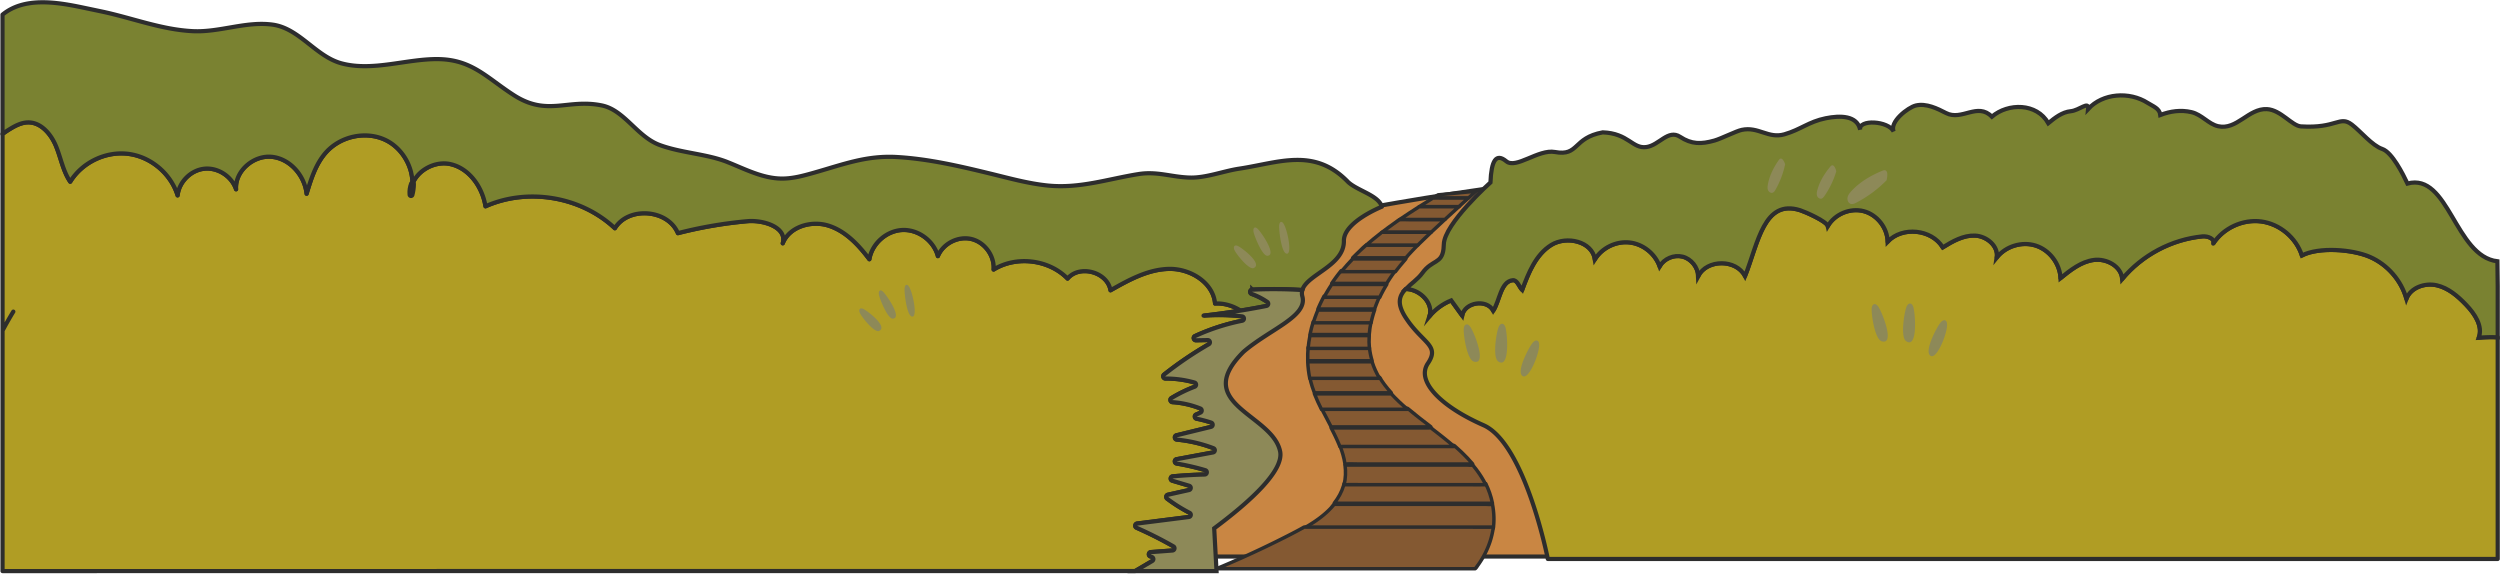 <svg width="1787" height="410" fill="none" xmlns="http://www.w3.org/2000/svg"><path d="M1782.3 223.72c-75.42-16-138.63-42.3-212.87-64.54-75.69-22.68-162.84-41.15-286.04-40.17-314.039 2.48-425.299 80.71-645.169 64.23C402.612 165.58 280.172 42.95 4.281 27.95v369.86H1782.31V223.72h-.01z" fill="#C98643" stroke="#2D2D2D" stroke-width="3" stroke-linecap="round" stroke-linejoin="round"/><path d="M1771.83 241.39c3.07-8.28-2.85-17.04-8.95-23.44-5.94-6.23-12.8-12.17-21.19-14.06-8.4-1.89-18.55 1.63-21.59 9.67-3.7-13.17-13.54-24.47-26.08-29.94-12.54-5.47-36.47-7.28-48.63-1.03-4.05-12.68-15.82-22.54-29.01-24.3-13.19-1.76-27.14 4.65-34.38 15.82 1.5-3.45-3.96-5.53-7.7-5.16-22.1 2.18-43.18 13.38-57.36 30.48-.57-9.14-11.23-14.86-20.31-13.63-9.07 1.23-16.67 7.23-23.77 13.01-.42-10.35-7.8-20.06-17.66-23.25-9.86-3.19-21.52.37-27.93 8.51 1.36-8.21-7.2-15.35-15.51-15.68-8.31-.33-16.01 4.04-23.07 8.42-7.94-13.05-28.96-15.22-39.4-4.06-.16-9.95-7.54-19.34-17.17-21.84-9.63-2.5-20.65 2.11-25.63 10.72-.72-3.5-16.33-10.28-19.73-11.36-25.92-8.26-30.03 23.3-39.42 47.08-6.28-12.25-27.23-12.24-33.49.02-.16-6.38-4.95-12.37-11.14-13.93-6.19-1.56-13.24 1.43-16.42 6.97-3.2-9.14-11.93-16.07-21.55-17.12-9.62-1.04-19.64 3.86-24.73 12.09-1.85-12.86-20.18-17.12-31.22-10.27-11.04 6.86-16.24 19.93-20.74 32.12-2.24-2.32-3.52-7.27-6.73-6.95-8.59.86-9.3 14.54-13.95 21.8-4.65-8.62-20.44-6.15-22.23 3.48l-7.82-10.85a39.37 39.37 0 00-15.55 11.38c3.04-9.04-6.05-18.51-15.54-19.45-.46-.05-.93-.07-1.39-.09-4.55 4.71-6.738 10.22-.02 20.54 11.96 18.37 24.67 19.63 15.85 32.62-8.82 12.99 9.93 31.12 39.69 44.2 29.76 13.08 46.03 95.62 46.03 95.62h678.97V241.08c-4.51-.23-9.06-.1-13.53.29v.02z" fill="#B09D24" stroke="#2D2D2D" stroke-width="3" stroke-linecap="round" stroke-linejoin="round"/><path d="M1785.36 204.51l-.22-17.73c-30.42-3.59-34.72-63.58-64.29-55.59-3.18-6.76-10.98-22.34-18.06-24.73-7.21-2.43-15.44-12.66-21.71-17.42-8.86-6.73-10.64 2.92-36.35 1.31-6.44-.4-14.39-11.82-24.32-12.35-13.15-.69-21.6 15.25-34.92 12.22-6.9-1.57-11.61-8.31-19.01-10.05-7.58-1.78-15.1-.73-22.29 2.03-.53-4.76-5.12-6.15-9.08-8.67-13.05-8.3-32.04-7-42.5 4.39.68-6.12-6.31 1-12.44 1.58-6.13.58-11.28 4.65-16.05 8.55-8.28-14.57-28.73-14.57-40.34-4.63-10.32-10.57-21.41 3.23-32.78-2.63-6.07-3.13-14.17-7.18-21.63-5.36-5.52 1.35-18.96 11.66-15.78 18.66-3.57-7.86-25.48-8.99-23.95-1.29-2.06-10.34-14.33-10.36-24.66-8.26-12.17 2.47-17.9 8.14-29.5 11.47-11.54 3.32-18.58-5.73-30.49-3.17-4.07.88-14.7 6.27-19.55 7.64-9.45 2.65-16.32 2.71-24.53-2.69-8.52-5.61-14.98 6.08-24.1 7.32-10.04 1.36-12.77-9.86-31.17-10.5-21.51 3.94-16.9 17.26-34.17 14.04-11.76-2.19-27.88 12.37-34.76 6.64-7.36-6.12-10.7-.59-11.34 15.13 0 0-33.07 29.54-33.34 44.29-.02 1.2-.1 2.25-.21 3.21-1.27 10.84-8.1 7.54-15.1 17.19-3.34 4.6-8.33 7.78-11.88 11.46.46.02.92.04 1.39.09 9.49.94 18.58 10.41 15.54 19.45 4.13-5 9.53-8.95 15.55-11.38l7.82 10.85c1.8-9.63 17.58-12.1 22.23-3.48 4.65-7.27 5.37-20.94 13.95-21.8 3.21-.32 4.49 4.63 6.73 6.95 4.5-12.19 9.7-25.26 20.74-32.12 11.04-6.86 29.37-2.59 31.22 10.27 5.08-8.24 15.1-13.14 24.73-12.09 9.62 1.04 18.36 7.98 21.55 17.12 3.18-5.54 10.23-8.53 16.42-6.97 6.19 1.56 10.98 7.55 11.14 13.93 6.26-12.26 27.21-12.28 33.49-.02 9.39-23.78 13.5-55.34 39.42-47.08 3.4 1.08 19.01 7.87 19.73 11.36 4.98-8.61 16-13.23 25.63-10.72 9.63 2.5 17.01 11.9 17.17 21.84 10.43-11.16 31.46-8.99 39.4 4.06 7.07-4.38 14.76-8.75 23.07-8.42 8.31.33 16.87 7.47 15.51 15.68 6.4-8.14 18.07-11.7 27.93-8.51 9.86 3.19 17.23 12.9 17.66 23.25 7.1-5.78 14.7-11.78 23.77-13.01 9.07-1.23 19.74 4.49 20.31 13.63 14.18-17.09 35.26-28.29 57.36-30.48 3.74-.37 9.2 1.71 7.7 5.16 7.24-11.17 21.19-17.58 34.38-15.82 13.19 1.76 24.96 11.63 29.01 24.3 12.17-6.25 36.09-4.44 48.63 1.03 12.54 5.47 22.39 16.77 26.08 29.94 3.05-8.05 13.2-11.56 21.59-9.67 8.4 1.89 15.25 7.83 21.19 14.06 6.1 6.39 12.01 15.15 8.95 23.44 4.47-.39 9.02-.52 13.53-.29V204.51z" fill="#7A8231" stroke="#2D2D2D" stroke-width="3" stroke-miterlimit="10"/><path d="M868.552 216.96c-1.3-15.01-17.67-25.01-32.74-24.77-15.06.24-28.89 7.87-42 15.3-2.18-13.13-22.151-18.58-30.7-8.38-13.42-13.69-36.55-16.51-52.86-6.45.78-9.75-6.31-19.53-15.82-21.82-9.51-2.29-20.28 3.19-24.02 12.22-2.89-10.99-14.04-19.19-25.39-18.67-11.35.52-21.71 9.69-23.59 20.9-7.72-10.26-17.02-20.21-29.28-24.04-12.26-3.83-27.92.72-32.63 12.66 3.33-11.35-13.611-16.86-25.4-15.8a311.427 311.427 0 00-49.54 8.55c-7.15-17.15-35.33-19.35-45.06-3.52-24.14-22.7-62.211-29.16-92.48-15.68-2.171-13.69-11.48-27.06-24.99-30.15-10.93-2.5-23.48 4.26-27.22 14.24-.03 2.53-.37 5.06-1.04 7.53-.24-2.64.16-5.17 1.04-7.53.18-12.83-7.46-25.76-19.13-31.42-13.97-6.78-32.15-2.87-42.55 8.66-7.39 8.19-10.79 19.12-13.98 29.68-1.37-13.02-11.87-25.1-24.9-26.39-13.03-1.29-26.43 10.16-25.52 23.22-3.02-9.26-12.97-15.72-22.65-14.71-9.68 1.01-18.09 9.38-19.14 19.06-4.75-15.52-19.12-27.63-35.22-29.68-16.1-2.05-33.05 6.07-41.53 19.91-5.18-7.63-6.68-17.1-10.23-25.62-3.55-8.51-10.69-16.89-19.91-16.78-4.37.05-8.48 2.04-12.23 4.28a80.475 80.475 0 00-6.03 3.98v140.62c2.43-4.61 5-9.15 7.71-13.61-2.7 4.46-5.28 9-7.71 13.61V408.2h809.54l12.33-7.24c1.159-.68 1-2.41-.27-2.86l-1.14-.4c-1.62-.57-1.301-2.95.41-3.08l15.43-1.16c1.56-.12 2.03-2.19.66-2.97a288.62 288.62 0 00-26.35-13.28c-1.47-.65-1.16-2.82.44-3.02l36.97-4.68c1.54-.2 1.91-2.27.53-2.98-5.641-2.9-11.03-6.28-16.09-10.11-1.08-.82-.71-2.53.61-2.82l15.06-3.35c1.6-.35 1.68-2.6.11-3.07l-12.09-3.6c-1.67-.5-1.44-2.94.3-3.1 7.61-.71 15.24-1.16 22.87-1.33 1.81-.04 2.14-2.59.41-3.11-6.71-1.98-13.55-3.56-20.45-4.72-1.75-.29-1.77-2.79-.02-3.12l26.02-4.83c1.57-.29 1.77-2.47.28-3.05-8.39-3.2-17.21-5.26-26.15-6.11-1.77-.17-1.94-2.69-.21-3.11l24.64-6.01c1.54-.38 1.64-2.54.14-3.05-3.41-1.15-6.9-2.07-10.44-2.76-1.54-.3-1.77-2.43-.31-3.01 1.06-.43 2.11-.9 3.12-1.42 1.21-.62 1.14-2.39-.12-2.89a65.683 65.683 0 00-19.93-4.52c-1.55-.1-2.07-2.13-.74-2.94a98.865 98.865 0 0116.61-8.1c1.43-.54 1.359-2.58-.11-3a73.748 73.748 0 00-20.78-2.84c-1.51.01-2.18-1.89-1-2.83 10.11-8 20.82-15.27 31.99-21.71 1.42-.82.83-2.99-.81-2.96l-8.36.16c-1.71.03-2.26-2.31-.7-3.03a151.34 151.34 0 0133.71-10.95c1.78-.35 1.69-2.93-.11-3.13-9.12-1.03-18.35-1.21-27.5-.52 8.849-.99 17.68-2.2 26.47-3.62-5.41-3.46-11.76-5.39-18.2-5.03l-.03.02z" fill="#B09D24"/><path d="M294.832 131.55c3.74-9.98 16.29-16.74 27.22-14.24 13.51 3.09 22.82 16.46 24.99 30.15 30.27-13.48 68.34-7.02 92.48 15.68 9.73-15.83 37.91-13.63 45.06 3.52 16.25-4.18 32.83-7.04 49.54-8.55 11.79-1.06 28.73 4.45 25.4 15.8 4.71-11.94 20.37-16.49 32.63-12.66 12.26 3.83 21.56 13.78 29.28 24.04 1.88-11.21 12.24-20.38 23.59-20.9 11.35-.52 22.5 7.68 25.39 18.67 3.74-9.03 14.51-14.51 24.02-12.22 9.51 2.29 16.6 12.07 15.82 21.82 16.31-10.06 39.44-7.24 52.86 6.45 8.55-10.2 28.52-4.75 30.7 8.38 13.11-7.43 26.94-15.06 42-15.3 15.07-.24 31.44 9.76 32.74 24.77l.03-.02c6.44-.36 12.79 1.57 18.2 5.03a548.08 548.08 0 01-26.47 3.62c9.15-.69 18.38-.51 27.5.52 1.8.2 1.89 2.78.11 3.13-11.61 2.31-22.96 6-33.71 10.95-1.56.72-1.01 3.06.7 3.03l8.36-.16c1.64-.03 2.23 2.14.81 2.96a264.518 264.518 0 00-31.99 21.71c-1.18.94-.51 2.84 1 2.83 7.01-.05 14.04.91 20.78 2.84 1.47.42 1.54 2.46.11 3a98.865 98.865 0 00-16.61 8.1c-1.33.81-.81 2.84.74 2.94 6.82.46 13.58 1.98 19.93 4.52 1.26.5 1.33 2.27.12 2.89-1.01.52-2.06.99-3.12 1.42-1.46.58-1.23 2.71.31 3.01 3.54.69 7.03 1.61 10.44 2.76 1.5.51 1.4 2.67-.14 3.05l-24.64 6.01c-1.73.42-1.56 2.94.21 3.11 8.94.85 17.76 2.91 26.15 6.11 1.49.58 1.29 2.76-.28 3.05l-26.02 4.83c-1.75.33-1.73 2.83.02 3.12 6.9 1.16 13.74 2.74 20.45 4.72 1.73.52 1.4 3.07-.41 3.11-7.63.17-15.26.62-22.87 1.33-1.74.16-1.97 2.6-.3 3.1l12.09 3.6c1.57.47 1.49 2.72-.11 3.07l-15.06 3.35c-1.32.29-1.69 2-.61 2.82 5.06 3.83 10.45 7.21 16.09 10.11 1.38.71 1.01 2.78-.53 2.98l-36.97 4.68c-1.6.2-1.91 2.37-.44 3.02 9 3.97 17.8 8.41 26.35 13.28 1.37.78.9 2.85-.66 2.97l-15.43 1.16c-1.71.13-2.03 2.51-.41 3.08l1.14.4c1.27.45 1.43 2.18.27 2.86l-12.33 7.24H1.812V236.36m293.02-104.81c-.03 2.53-.37 5.06-1.04 7.53-.24-2.64.16-5.17 1.04-7.53zm0 0c.18-12.83-7.46-25.76-19.13-31.42-13.97-6.78-32.15-2.87-42.55 8.66-7.39 8.19-10.79 19.12-13.98 29.68-1.37-13.02-11.87-25.1-24.9-26.39-13.03-1.29-26.43 10.16-25.52 23.22-3.02-9.26-12.97-15.72-22.65-14.71-9.68 1.01-18.09 9.38-19.14 19.06-4.75-15.52-19.12-27.63-35.22-29.68-16.1-2.05-33.05 6.07-41.53 19.91-5.18-7.63-6.68-17.1-10.23-25.62-3.55-8.51-10.69-16.89-19.91-16.78-4.37.05-8.48 2.04-12.23 4.28a80.475 80.475 0 00-6.03 3.98v140.62m0 0c2.43-4.61 5-9.15 7.71-13.61-2.7 4.46-5.28 9-7.71 13.61z" stroke="#2D2D2D" stroke-width="3" stroke-linecap="round" stroke-linejoin="round"/><path d="M963.211 129.66c-24.08-24.52-49.29-13.33-77.45-9.09-11.28 1.7-23.86 6.7-35.27 6.37-13.32-.38-23.3-4.66-36.78-2.49-22.02 3.54-42.089 10.49-64.87 8.16-14.229-1.46-28.06-5.39-41.96-8.76-21.56-5.23-43.37-10.28-65.58-11.59-21.89-1.29-38.38 5.21-59.11 11.09-7.71 2.19-15.55 4.39-23.56 4.3-13.55-.15-26.029-6.77-38.62-11.79-14.81-5.91-32.999-6.46-48.559-12.24-16.09-5.97-25.121-24.93-41.231-28.24-24.5-5.03-38.759 8.07-62.739-7.24-19.47-12.43-29.96-25.67-54.56-25.89-22.481-.2-46.301 8.95-68.6 3.09-18.541-4.87-30.3-25.13-49.48-27.73-18.98-2.58-37.68 5.54-56.76 4.68-22.46-1.01-43.81-9.54-65.63-14.12l-13.29-2.79c-19.47-4.09-41.97-7.51-57.37 5.09v85.28c1.95-1.41 3.96-2.75 6.03-3.98 3.76-2.24 7.86-4.22 12.23-4.28 9.22-.12 16.36 8.26 19.91 16.78 3.55 8.51 5.05 17.99 10.23 25.62 8.49-13.83 25.44-21.96 41.53-19.91 16.1 2.05 30.47 14.16 35.22 29.68 1.05-9.68 9.45-18.06 19.14-19.06 9.68-1.01 19.64 5.46 22.65 14.71-.91-13.06 12.5-24.51 25.52-23.22 13.03 1.29 23.54 13.37 24.9 26.39 3.19-10.56 6.59-21.49 13.98-29.68 10.4-11.53 28.58-15.44 42.55-8.66 11.67 5.66 19.31 18.58 19.13 31.42 3.74-9.98 16.29-16.73 27.22-14.24 13.51 3.09 22.82 16.46 24.99 30.15 30.27-13.48 68.349-7.03 92.479 15.68 9.72-15.83 37.911-13.63 45.061 3.52a311.427 311.427 0 0149.54-8.55c11.789-1.06 28.729 4.44 25.399 15.8 4.71-11.94 20.38-16.49 32.63-12.66 12.26 3.83 21.551 13.78 29.28 24.04 1.881-11.2 12.25-20.38 23.59-20.9 11.35-.52 22.5 7.68 25.39 18.67 3.75-9.03 14.52-14.51 24.02-12.22 9.511 2.29 16.601 12.08 15.821 21.82 16.32-10.06 39.44-7.24 52.859 6.45 8.55-10.2 28.521-4.74 30.701 8.38 13.109-7.43 26.929-15.06 42-15.3 15.06-.24 31.44 9.76 32.739 24.77 6.44-.36 12.791 1.57 18.201 5.03 6.19-1 12.359-2.11 18.509-3.32 1.38-.27 1.75-2.08.59-2.87a49.101 49.101 0 00-11.15-5.7c-1.64-.59-1.31-3 .43-3.09 11.93-.6 23.891-.5 35.811.29 3.299-11.17 30.199-17.43 29.689-35.35 0-.38.03-.77.08-1.15 1.51-12.44 25.2-22.29 26.97-23.01l.11-.05c-2.469-8.38-18.17-11.56-24.59-18.09h.03z" fill="#7A8231" stroke="#2D2D2D" stroke-width="3" stroke-linecap="round" stroke-linejoin="round"/><path d="M938.081 276.69c.45 1.36.94 2.72 1.47 4.08h54.95c-3.18-3.49-6.02-7.16-8.39-11.07h-49.9c.49 2.35 1.1 4.68 1.86 6.99h.01z" fill="#845932"/><path d="M936.871 277.02c.46 1.37.95 2.73 1.47 4.08.2.52.62.92 1.21.92h54.95c1.12 0 1.6-1.35.88-2.13-1.7-1.88-3.33-3.81-4.84-5.84-.66-.89-1.31-1.8-1.92-2.73-.54-.81-1.17-2.52-2.17-2.82-.55-.16-1.27-.04-1.82-.04h-48.41c-.85 0-1.37.8-1.21 1.58.51 2.36 1.12 4.69 1.86 6.99.49 1.52 2.91.87 2.41-.66-.74-2.3-1.35-4.63-1.86-6.99l-1.21 1.58h49.9l-1.08-.62c2.48 4.05 5.4 7.8 8.58 11.32l.88-2.13h-54.95l1.21.92c-.52-1.35-1.02-2.7-1.47-4.08-.5-1.52-2.92-.87-2.41.66v-.01z" fill="#2D2D2D"/><path d="M934.771 257.88h46c-.93-3.04-1.59-6.23-1.92-9.59h-43.81c-.28 3.2-.38 6.4-.27 9.59z" fill="#845932"/><path d="M934.771 259.13h46c.8 0 1.44-.8 1.21-1.58-.91-3.03-1.55-6.11-1.88-9.26-.07-.67-.52-1.25-1.25-1.25h-43.81c-.72 0-1.19.58-1.25 1.25-.27 3.19-.37 6.39-.27 9.59.05 1.6 2.55 1.61 2.5 0-.11-3.2 0-6.4.27-9.59l-1.25 1.25h43.81l-1.25-1.25c.35 3.37.99 6.68 1.97 9.92l1.21-1.58h-46c-1.61 0-1.61 2.5 0 2.5h-.01z" fill="#2D2D2D"/><path d="M936.361 239.15h42.37c.2-2.92.63-5.96 1.31-9.14h-41.33c-.94 3.02-1.72 6.07-2.34 9.14h-.01z" fill="#845932"/><path d="M936.361 240.4h42.37c.71 0 1.2-.57 1.25-1.25.22-2.97.65-5.9 1.26-8.81.16-.79-.35-1.58-1.21-1.58h-41.33c-.56 0-1.04.39-1.21.92-.93 3.01-1.71 6.06-2.34 9.14-.32 1.57 2.09 2.24 2.41.66.63-3.09 1.42-6.13 2.34-9.14l-1.21.92h41.33l-1.21-1.58c-.65 3.13-1.12 6.29-1.35 9.47l1.25-1.25h-42.37c-1.61 0-1.61 2.5 0 2.5h.02z" fill="#2D2D2D"/><path d="M942.052 220.87h40.52c1.06-3.12 2.29-6.17 3.7-9.14h-39.84c-1.6 2.98-3.07 6.03-4.38 9.14z" fill="#845932"/><path d="M942.051 222.12h40.521c.58 0 1.03-.39 1.21-.92a87.78 87.78 0 013.57-8.84c.39-.84-.07-1.88-1.08-1.88h-39.841c-.43 0-.869.24-1.079.62-1.59 2.98-3.06 6.03-4.38 9.14-.62 1.46 1.53 2.74 2.16 1.26 1.32-3.11 2.78-6.16 4.38-9.14l-1.081.62h39.841l-1.08-1.88a89.576 89.576 0 00-3.82 9.44l1.21-.92h-40.52c-1.61 0-1.61 2.5 0 2.5h-.011z" fill="#2D2D2D"/><path d="M951.512 305.12h71.338c-5.72-4.39-11.42-8.75-16.74-13.29h-61.538c2.24 4.45 4.65 8.87 6.94 13.29z" fill="#845932"/><path d="M951.512 306.37h71.338c1.35 0 1.55-1.62.63-2.33-5.31-4.08-10.64-8.15-15.76-12.47-.62-.52-1.11-.96-1.91-.98-.42-.01-.84 0-1.25 0h-59.988c-.99 0-1.5 1.05-1.08 1.88 2.25 4.46 4.64 8.85 6.94 13.29.74 1.43 2.9.17 2.16-1.26-2.3-4.43-4.69-8.83-6.94-13.29l-1.08 1.88h61.538l-.88-.37c5.51 4.69 11.26 9.08 17 13.48l.63-2.33h-71.338c-1.61 0-1.61 2.5 0 2.5h-.01z" fill="#2D2D2D"/><path d="M960.441 346.96c-1.38 4.78-3.75 9-6.79 12.79h113.169c-1-5.03-2.64-9.68-4.79-14.03H960.751c-.1.41-.19.83-.31 1.24z" fill="#845932"/><path d="M959.232 346.63c-1.32 4.48-3.57 8.58-6.47 12.24-.64.81-.29 2.13.88 2.13h99.248c4.56 0 9.17.19 13.72 0h.2c.86 0 1.37-.8 1.21-1.58-1.01-4.98-2.68-9.76-4.91-14.33-.19-.39-.66-.62-1.08-.62h-88.778c-4.09 0-8.23-.18-12.32 0h-.18c-.53 0-1.08.39-1.21.92-.1.41-.2.83-.31 1.24-.42 1.56 1.99 2.22 2.41.66.11-.41.21-.83.31-1.24l-1.21.92h97.148c1.25 0 2.71.21 3.95 0h.18l-1.08-.62c2.14 4.37 3.69 8.96 4.66 13.73l1.21-1.58H958.282c-1.42 0-3.05-.23-4.45 0h-.2l.88 2.13c3.18-4 5.66-8.42 7.11-13.34.46-1.55-1.96-2.21-2.41-.66h.02z" fill="#2D2D2D"/><path d="M961.411 331.69h91.319c-3.97-4.73-8.49-9.1-13.31-13.29h-81.689c1.74 4.4 3.06 8.82 3.68 13.29z" fill="#845932"/><path d="M961.411 332.94h80.099c3.65 0 7.41.26 11.05 0h.16c1.15 0 1.56-1.33.88-2.13-2.55-3.02-5.29-5.88-8.15-8.61-1.46-1.39-2.94-2.74-4.45-4.06-.52-.46-.94-.91-1.65-.98-1.1-.1-2.25 0-3.35 0h-66.479c-3.86 0-7.77-.17-11.63 0h-.17c-.74 0-1.51.81-1.21 1.58 1.68 4.3 3.02 8.71 3.68 13.29.23 1.59 2.64.91 2.41-.66-.66-4.57-2-8.99-3.68-13.29l-1.21 1.58h81.689l-.88-.37c4.73 4.12 9.26 8.49 13.31 13.29l.88-2.13h-80.099c-3.65 0-7.41-.26-11.05 0h-.16c-1.61 0-1.61 2.5 0 2.5l.01-.01z" fill="#2D2D2D"/><path d="M1055.07 136.71l-27.04 2.55c-1.24.77-2.48 1.54-3.73 2.31h25.35c3.32-2.99 5.42-4.86 5.42-4.86z" fill="#845932"/><path d="M1055.07 135.46c-8.33.79-16.66 1.57-24.99 2.36-.61.06-1.23.11-1.84.17-.18.02-.38.02-.55.06-.69.2-1.35.77-1.95 1.15-.69.43-1.38.86-2.07 1.28-1.04.64-.63 2.33.63 2.33 8.33 0 16.68.22 25.01 0 1.41-.04 2.4-1.42 3.4-2.32 1.08-.97 2.16-1.94 3.25-2.91 1.2-1.07-.57-2.84-1.77-1.77-1.81 1.61-3.62 3.24-5.42 4.86l.88-.37h-25.35l.63 2.33c1.1-.68 2.17-1.45 3.31-2.05-.08.04-.29-.02.02-.11.47-.13 1.06-.1 1.54-.15l6.29-.59 15.26-1.44 3.72-.35c1.59-.15 1.6-2.65 0-2.5v.02z" fill="#2D2D2D"/><path d="M987.792 166.03h35.188c3.16-2.98 6.51-6.1 9.82-9.14h-32.32a312.97 312.97 0 00-12.688 9.14z" fill="#845932"/><path d="M987.791 167.28h34.129c.98 0 1.46.05 2.28-.69 3.21-2.89 6.31-5.9 9.48-8.82.81-.74.17-2.13-.88-2.13h-31.77c-1.609 0-2.839 1.31-4.109 2.19-3.3 2.31-6.56 4.68-9.76 7.12-1.26.96-.02 3.13 1.26 2.16 2.76-2.1 5.56-4.16 8.4-6.16.78-.55 1.55-1.09 2.33-1.63l.78-.54c-.02.02 1.239-.88.549-.64.1-.04.25.01.35 0 2.01-.21 4.15 0 6.17 0h25.8l-.88-2.13c-3.29 3.03-6.57 6.07-9.82 9.14l.88-.37h-35.189c-1.61 0-1.61 2.5 0 2.5z" fill="#2D2D2D"/><path d="M1049.65 141.57h-25.35c-3.3 2.04-6.59 4.1-9.88 6.18h28.39c2.58-2.34 4.92-4.45 6.84-6.18z" fill="#845932"/><path d="M1049.65 140.32h-24.79c-1.12 0-1.88.6-2.84 1.19-2.75 1.71-5.49 3.43-8.23 5.16-1.03.65-.64 2.33.63 2.33h27.41c.53 0 1.12.07 1.6-.17.67-.33 1.33-1.17 1.88-1.67l1.88-1.7 3.34-3.01c1.2-1.08-.57-2.84-1.77-1.77-2.28 2.06-4.57 4.12-6.84 6.18l.88-.37h-28.39l.63 2.33c2.32-1.47 4.66-2.94 6.99-4.39.62-.38 1.24-.77 1.85-1.15.18-.11.84-.6.42-.47.11-.03.27 0 .39 0 1.69-.09 3.4 0 5.09 0h19.85c1.61 0 1.61-2.5 0-2.5l.02.01z" fill="#2D2D2D"/><path d="M966.921 184.31h37.969c2.71-3.07 5.52-6.05 8.4-8.93l.21-.21h-36.919c-3.34 2.92-6.57 5.97-9.67 9.14h.01z" fill="#845932"/><path d="M966.921 185.56h36.499c.59 0 1.39.13 1.95-.11.83-.35 1.54-1.54 2.13-2.2.74-.82 1.49-1.63 2.24-2.43 1.52-1.62 3.07-3.21 4.64-4.78.77-.76.2-2.13-.88-2.13h-35.619c-.8 0-1.5-.11-2.18.37-1.77 1.23-3.36 3-4.92 4.48a188.05 188.05 0 00-4.74 4.66c-1.13 1.15.64 2.92 1.77 1.77 3.1-3.17 6.33-6.21 9.67-9.14l-.88.37h36.919l-.88-2.13c-2.97 2.95-5.84 6-8.62 9.14l.88-.37h-37.969c-1.61 0-1.61 2.5 0 2.5h-.01z" fill="#2D2D2D"/><path d="M958.352 193.86c-2.27 2.79-4.43 5.71-6.44 8.73h39.31c1.92-3.14 4-6.18 6.22-9.14h-38.73c-.11.14-.23.27-.35.41h-.01z" fill="#845932"/><path d="M957.472 192.98a123.8 123.8 0 00-6.64 8.98c-.54.8.18 1.88 1.08 1.88h37.56c.57 0 1.18.07 1.74 0 .87-.1 1.14-.72 1.57-1.4.57-.91 1.15-1.81 1.74-2.71 1.28-1.92 2.61-3.8 3.99-5.65.59-.79-.211-1.88-1.081-1.88h-37.839c-.91 0-1.44-.02-2.12.78-1.03 1.22.729 3 1.769 1.77l.351-.41-.88.37h38.729l-1.08-1.88c-2.2 2.96-4.289 6-6.219 9.14l1.08-.62h-39.31l1.079 1.88c1.96-2.92 4.03-5.75 6.25-8.48 1-1.24-.749-3.02-1.769-1.77z" fill="#2D2D2D"/><path d="M976.582 175.17h36.918c2.69-2.68 5.97-5.83 9.48-9.14h-35.188c-3.84 2.93-7.59 5.97-11.21 9.14z" fill="#845932"/><path d="M976.582 176.42h35.718c.98 0 1.57.09 2.37-.65 3.11-2.91 6.1-5.94 9.2-8.86.8-.75.18-2.13-.88-2.13h-34.218c-.27 0-.55-.02-.82 0-.89.08-1.49.71-2.18 1.25-3.43 2.65-6.79 5.4-10.06 8.26-1.21 1.06.56 2.82 1.77 1.77 2.9-2.54 5.88-4.99 8.91-7.37.39-.31.94-.62 1.27-.99l.19-.15c.27-.12.25-.21-.05-.27.03-.02.08.01.11 0 .18-.06.5 0 .68 0h34.388l-.88-2.13c-3.19 3.01-6.37 6.04-9.48 9.14l.88-.37h-36.918c-1.61 0-1.61 2.5 0 2.5z" fill="#2D2D2D"/><path d="M1014.42 147.75c-4.69 2.98-9.35 6.01-13.94 9.14h32.32c3.49-3.21 6.92-6.34 10-9.14h-28.39.01z" fill="#845932"/><path d="M1013.79 146.67c-4.69 2.98-9.35 6.01-13.938 9.14-.99.67-.67 2.33.628 2.33h31.54c.23 0 .49.02.72 0 1.01-.11 1.67-1.04 2.39-1.69 2.85-2.61 5.7-5.22 8.56-7.82.82-.74.16-2.13-.88-2.13h-28.39c-1.61 0-1.61 2.5 0 2.5h28.39l-.88-2.13c-3.35 3.04-6.68 6.08-10 9.14l.88-.37h-32.32l.63 2.33c4.59-3.13 9.25-6.16 13.94-9.14 1.35-.86.1-3.02-1.26-2.16h-.01z" fill="#2D2D2D"/><path d="M944.572 292.57h61.538c-4.16-3.55-8.088-7.2-11.608-11.07h-54.95c1.45 3.72 3.18 7.41 5.02 11.07z" fill="#845932"/><path d="M944.572 293.82h61.538c1.02 0 1.73-1.41.88-2.13-2.12-1.81-4.2-3.65-6.21-5.57-.988-.94-1.968-1.9-2.918-2.88-.42-.43-.84-.86-1.25-1.3-.44-.47-.91-1.21-1.47-1.51-.61-.33-1.6-.17-2.26-.17h-53.32c-.74 0-1.51.81-1.21 1.58 1.52 3.87 3.28 7.65 5.15 11.37.72 1.44 2.88.17 2.16-1.26-1.77-3.53-3.45-7.1-4.89-10.77l-1.21 1.58h54.95l-.88-.37c3.61 3.95 7.538 7.59 11.608 11.07l.88-2.13h-61.538c-1.61 0-1.61 2.5 0 2.5l-.01-.01z" fill="#2D2D2D"/><path d="M935.042 249.04h43.81c-.29-2.91-.34-5.95-.12-9.14h-42.37c-.61 3.03-1.05 6.08-1.32 9.14z" fill="#845932"/><path d="M935.042 250.29h43.81c.63 0 1.31-.57 1.25-1.25-.29-3.04-.31-6.09-.12-9.14.04-.67-.61-1.25-1.25-1.25h-42.37c-.52 0-1.1.39-1.21.92-.62 3.13-1.08 6.29-1.37 9.47-.15 1.6 2.35 1.59 2.5 0 .27-2.96.7-5.89 1.28-8.81l-1.21.92h42.37l-1.25-1.25c-.2 3.05-.17 6.1.12 9.14l1.25-1.25h-43.81c-1.61 0-1.61 2.5 0 2.5h.01z" fill="#2D2D2D"/><path d="M957.732 319.15h81.688c-5.29-4.6-10.93-8.96-16.56-13.29h-71.339c2.3 4.43 4.47 8.85 6.22 13.29h-.009z" fill="#845932"/><path d="M957.732 320.4h81.688c1.03 0 1.72-1.41.88-2.13a261.19 261.19 0 00-8.91-7.35c-1.39-1.1-2.79-2.19-4.2-3.28-.6-.46-1.19-.92-1.79-1.38-.74-.57-1.59-1.53-2.55-1.65-.74-.09-1.54 0-2.28 0h-69.058c-.98 0-1.51 1.05-1.08 1.88 2.2 4.25 4.32 8.54 6.09 12.99.59 1.48 3.01.83 2.41-.66-1.85-4.65-4.04-9.14-6.34-13.59l-1.08 1.88h69.918c.39 0 .93-.1 1.31 0 .03 0 .07-.01.1 0h.01c-.38.1-.33.24.14.42l.77.59c1.71 1.31 3.41 2.63 5.1 3.97 3.28 2.58 6.52 5.21 9.67 7.94l.88-2.13h-81.688c-1.61 0-1.61 2.5 0 2.5h.01z" fill="#2D2D2D"/><path d="M932.202 377.48h135.248c.5-3.84.57-7.74.18-11.62-.19-1.84-.46-3.63-.81-5.37H953.652c-5.56 6.92-13.36 12.36-21.44 16.99h-.01z" fill="#845932"/><path d="M932.202 378.73H1050.8c5.46 0 10.96.2 16.42 0h.23c.74 0 1.17-.58 1.25-1.25.72-5.8.44-11.59-.67-17.32-.1-.53-.69-.92-1.21-.92H959.962c-1.95 0-3.91-.03-5.87 0-1.74.03-2.7 2.03-3.8 3.2-3.57 3.78-7.68 6.99-12.01 9.85-2.19 1.45-4.43 2.8-6.71 4.11-1.4.8-.14 2.96 1.26 2.16 8.01-4.6 15.83-9.95 21.7-17.18l-.88.37h108.528c1.41 0 3.05.24 4.45 0 .06-.01.13 0 .2 0l-1.21-.92a52.87 52.87 0 01.59 16.65l1.25-1.25H948.862c-5.46 0-10.96-.2-16.42 0h-.23c-1.61 0-1.61 2.5 0 2.5h-.01z" fill="#2D2D2D"/><path d="M960.752 346.46h101.278c-2.49-5.05-5.66-9.68-9.31-14.03h-91.318c.64 4.62.52 9.29-.66 14.03h.01z" fill="#845932"/><path d="M960.752 347.71h88.778c4.09 0 8.23.18 12.32 0h.18c1 0 1.49-1.05 1.08-1.88-1.91-3.84-4.21-7.47-6.8-10.89-.6-.79-1.22-1.58-1.85-2.36-.5-.61-.9-1.3-1.74-1.4h-.21c-1.4-.05-2.81 0-4.21 0h-73.998c-4.22 0-8.48-.18-12.7 0h-.19c-.61 0-1.34.58-1.25 1.25.61 4.59.48 9.18-.61 13.7-.38 1.56 2.03 2.23 2.41.66 1.14-4.72 1.35-9.55.7-14.36l-1.25 1.25h87.558c1.12 0 2.49.22 3.6 0h.16l-.88-.37c3.54 4.24 6.65 8.82 9.11 13.77l1.08-1.88h-88.778c-4.09 0-8.23-.18-12.32 0h-.18c-1.61 0-1.61 2.5 0 2.5l-.01.01z" fill="#2D2D2D"/><path d="M936.221 270.43h49.9c-2.24-3.7-4.06-7.61-5.35-11.81h-46c.15 3.96.63 7.91 1.45 11.81z" fill="#845932"/><path d="M936.222 271.68h49.9c.94 0 1.57-1.06 1.08-1.88-2.18-3.63-3.96-7.46-5.22-11.51-.16-.53-.64-.92-1.21-.92h-46c-.66 0-1.28.57-1.25 1.25.17 4.08.67 8.14 1.49 12.14.33 1.57 2.74.91 2.41-.66-.78-3.79-1.25-7.61-1.4-11.48l-1.25 1.25h46l-1.21-.92c1.33 4.25 3.19 8.29 5.48 12.11l1.08-1.88h-49.9c-1.61 0-1.61 2.5 0 2.5z" fill="#2D2D2D"/><path d="M938.702 230.75h41.33c.53-2.48 1.2-5.03 2.04-7.68.16-.49.33-.97.5-1.46h-40.52c-1.26 3-2.38 6.05-3.34 9.14h-.01z" fill="#845932"/><path d="M938.702 232h41.33c.52 0 1.09-.39 1.21-.92.67-3.1 1.5-6.15 2.53-9.14.27-.78-.43-1.58-1.21-1.58h-40.52c-.61 0-.99.4-1.21.92-1.25 3-2.37 6.04-3.34 9.14-.48 1.54 1.93 2.2 2.41.66.97-3.1 2.09-6.15 3.34-9.14l-1.21.92h40.52l-1.21-1.58a78.294 78.294 0 00-2.53 9.14l1.21-.92h-41.33c-1.61 0-1.61 2.5 0 2.5h.01z" fill="#2D2D2D"/><path d="M958.702 194.19h38.73c2.35-3.14 4.848-6.19 7.448-9.14h-37.968c-2.86 2.93-5.61 5.96-8.22 9.14h.01z" fill="#845932"/><path d="M958.702 195.44h37.03c.55 0 1.15.07 1.7 0 .85-.1 1.17-.74 1.65-1.37.74-.98 1.498-1.95 2.278-2.9 1.43-1.78 2.91-3.52 4.42-5.23.7-.79.25-2.13-.88-2.13h-36.438c-.54 0-1.16-.09-1.69.02-.9.18-1.58 1.24-2.19 1.87-.76.8-1.51 1.61-2.25 2.42-1.54 1.69-3.04 3.42-4.49 5.19-1.02 1.23.74 3.01 1.77 1.77 2.61-3.16 5.36-6.2 8.22-9.14l-.88.37h37.968l-.88-2.13c-2.67 3.04-5.218 6.16-7.648 9.39l1.08-.62h-38.73c-1.61 0-1.61 2.5 0 2.5l-.04-.01z" fill="#2D2D2D"/><path d="M946.422 212.47h39.84c1.48-3.13 3.14-6.18 4.95-9.14h-39.31c-1.97 2.95-3.8 6.01-5.49 9.14h.01z" fill="#845932"/><path d="M946.422 213.72h39.84c.41 0 .89-.23 1.08-.62 1.49-3.13 3.15-6.18 4.95-9.14.5-.81-.14-1.88-1.08-1.88h-37.45c-.6 0-1.25-.07-1.85 0-.7.08-.97.45-1.34 1-.6.9-1.18 1.81-1.75 2.73a116.04 116.04 0 00-3.48 6.02c-.76 1.42 1.39 2.68 2.16 1.26 1.69-3.13 3.52-6.18 5.49-9.14l-1.08.62h39.31l-1.08-1.88c-1.8 2.96-3.46 6.01-4.95 9.14l1.08-.62h-39.84c-1.61 0-1.61 2.5 0 2.5l-.01.01z" fill="#2D2D2D"/><path d="M1067.45 376.74H932.201a210.3 210.3 0 01-7.17 3.89 706.792 706.792 0 01-55.46 25.87H1054.5c6.84-8.57 11.55-18.97 12.95-29.77v.01z" fill="#845932"/><path d="M1067.45 375.49H934.661c-.75 0-1.51-.03-2.26 0-.75.03-1.42.51-2.09.89-3.35 1.88-6.77 3.64-10.19 5.39a703.08 703.08 0 01-40.53 19.14c-3.44 1.49-6.89 2.96-10.35 4.4-1.22.51-1.19 2.46.33 2.46h183.259c.54 0 1.12.06 1.66 0 1.25-.14 2.22-2.06 2.9-3 1.21-1.68 2.35-3.41 3.39-5.19 2.07-3.53 3.8-7.27 5.16-11.14 1.33-3.79 2.22-7.7 2.75-11.68.21-1.59-2.29-1.57-2.5 0-1.41 10.54-5.99 20.57-12.58 28.88l.88-.37H877.101c-2.36 0-4.88-.25-7.23 0-.1.01-.21 0-.31 0l.33 2.46c13.9-5.77 27.62-11.97 41.13-18.6 6.62-3.25 13.23-6.54 19.68-10.1.39-.21.93-.42 1.26-.71-.56.48 1.05-.54.211-.31h.029c.06-.02.14 0 .21 0 .28-.03.58 0 .86 0h111.879c7.3 0 14.65.21 21.95 0h.32c1.61 0 1.61-2.5 0-2.5l.03-.02z" fill="#2D2D2D"/><path d="M895.131 207.02c-1.74.09-2.07 2.5-.43 3.09 3.94 1.41 7.7 3.33 11.15 5.7 1.16.79.79 2.6-.59 2.87-14.89 2.95-29.9 5.27-44.98 6.95 9.16-.69 18.38-.52 27.5.52 1.8.2 1.89 2.78.11 3.13a150.993 150.993 0 00-33.71 10.95c-1.56.72-1.01 3.06.7 3.03l8.36-.16c1.64-.03 2.24 2.14.81 2.96a263.366 263.366 0 00-31.99 21.71c-1.18.94-.51 2.84 1 2.83 7.01-.05 14.02.91 20.76 2.83 1.47.42 1.55 2.47.13 3.01-5.77 2.18-11.34 4.9-16.61 8.1-1.33.81-.81 2.83.74 2.94 6.82.45 13.58 1.98 19.93 4.52 1.26.5 1.33 2.27.12 2.89-1.02.52-2.06 1-3.12 1.42-1.46.58-1.23 2.71.31 3.01 3.53.69 7.02 1.62 10.44 2.76 1.5.5 1.4 2.67-.14 3.05l-24.64 6.01c-1.73.42-1.56 2.95.21 3.11 8.94.85 17.76 2.91 26.15 6.11 1.5.57 1.3 2.75-.28 3.05l-26.02 4.83c-1.74.32-1.72 2.82.02 3.12a172.6 172.6 0 0120.45 4.72c1.74.51 1.4 3.06-.41 3.11-7.64.18-15.27.62-22.87 1.33-1.73.16-1.96 2.6-.3 3.1l12.09 3.6c1.57.47 1.49 2.71-.11 3.07l-15.06 3.35c-1.32.29-1.69 2-.61 2.82a110.88 110.88 0 0016.09 10.11c1.38.71 1.01 2.78-.53 2.98l-36.97 4.68c-1.59.2-1.91 2.37-.44 3.02 9 3.97 17.8 8.4 26.35 13.28 1.36.78.9 2.85-.66 2.97l-15.43 1.16c-1.71.13-2.03 2.5-.41 3.08l1.14.4c1.27.45 1.43 2.18.27 2.86l-12.33 7.24h58.25l-1.66-30.59c24.84-18.46 50.01-41.02 47.13-54.98-5.55-26.85-64.04-33.66-26.05-71.31 18.86-16.11 45.87-25.22 41.93-39.51-.44-1.61-.4-3.1.02-4.51-11.92-.78-23.88-.89-35.81-.29v-.03z" fill="#8D8958" stroke="#2D2D2D" stroke-width="3" stroke-miterlimit="10"/><path d="M914.322 161.57c.04-1.23.37-2.77 1.37-2.94.75-.13 1.39.65 1.86 1.39 2.92 4.67 6.43 22.86 1.81 21.22-3.41-1.21-5.16-16.03-5.03-19.67h-.01zM896.112 166.09c-.27-1.18-.36-2.77.54-3.32.68-.42 1.49.08 2.12.61 2.46 2.06 14.27 19.13 7.16 19.45-3.55.16-9.01-13.24-9.82-16.74zM882.652 179.27c-.55-1.03-1.02-2.51-.3-3.36.55-.65 1.44-.47 2.17-.21 2.85 1.05 18.33 12.95 11.63 15.89-3.35 1.47-11.86-9.28-13.5-12.32zM646.562 206.53c.04-1.23.37-2.77 1.37-2.94.75-.13 1.39.65 1.86 1.39 2.92 4.67 6.43 22.86 1.81 21.22-3.41-1.21-5.16-16.03-5.03-19.67h-.01zM628.351 211.05c-.27-1.18-.36-2.77.54-3.32.68-.42 1.49.08 2.12.61 2.46 2.06 14.27 19.13 7.16 19.45-3.55.16-9.01-13.24-9.82-16.74zM614.891 224.24c-.55-1.03-1.02-2.51-.3-3.36.55-.65 1.44-.47 2.17-.21 2.85 1.05 18.33 12.95 11.63 15.89-3.35 1.47-11.86-9.28-13.5-12.32zM1095.38 245.22c.9-1.13 2.34-2.32 3.62-1.65.97.51 1.17 1.79 1.2 2.89.18 6.91-8.26 27.19-12.51 21.73-3.14-4.04 5.03-19.61 7.69-22.97zM1071.05 234.15c.5-1.36 1.5-2.94 2.92-2.7 1.08.18 1.68 1.33 2.05 2.37 1.45 4.03 3.45 30.25-5.06 24.56-4.25-2.85-1.38-20.2.09-24.22v-.01zM1046.26 235.34c.06-1.44.54-3.25 1.97-3.46 1.09-.16 2 .76 2.67 1.64 2.6 3.41 12.44 27.79 2.6 24.94-4.91-1.43-7.42-18.84-7.24-23.12zM1386.96 230.74c.9-1.13 2.34-2.32 3.62-1.65.97.51 1.17 1.79 1.2 2.89.18 6.91-8.26 27.19-12.51 21.73-3.14-4.04 5.03-19.61 7.69-22.97zM1362.62 219.67c.5-1.36 1.5-2.94 2.92-2.7 1.08.18 1.68 1.33 2.05 2.37 1.45 4.03 3.45 30.25-5.06 24.56-4.25-2.85-1.38-20.2.09-24.22v-.01zM1337.84 220.85c.06-1.44.54-3.25 1.97-3.46 1.09-.16 2 .76 2.67 1.64 2.6 3.41 12.44 27.79 2.6 24.94-4.91-1.43-7.42-18.84-7.24-23.12zM1271.48 114.38c-3.69 5.3-6.67 11.16-7.8 17.51-.24 1.35-.4 2.79.13 4.06.53 1.27 1.98 2.25 3.28 1.81.92-.31 1.49-1.21 1.98-2.05a62.466 62.466 0 006.95-18.33s-2.09-6.49-4.53-3h-.01zM1345.52 122.04c-8.19 3.38-16 7.93-22.03 14.42-1.28 1.38-2.54 2.93-2.87 4.78-.33 1.86.61 4.07 2.44 4.52 1.29.32 2.62-.28 3.81-.9 8-4.15 15.34-9.57 21.65-16 0 0 2.41-9.06-3-6.83v.01zM1308.33 119.06c-4.13 4.96-7.61 10.54-9.28 16.78-.36 1.33-.64 2.75-.22 4.06.42 1.31 1.77 2.41 3.11 2.08.94-.23 1.59-1.07 2.15-1.87a62.116 62.116 0 008.49-17.67s-1.53-6.65-4.25-3.38z" fill="#8D8958"/><path d="M293.791 139.08c.67-2.47 1.011-5 1.041-7.53-.88 2.36-1.281 4.89-1.041 7.53z" fill="#6A742E" stroke="#2D2D2D" stroke-width="5" stroke-linecap="round" stroke-linejoin="round"/></svg>
